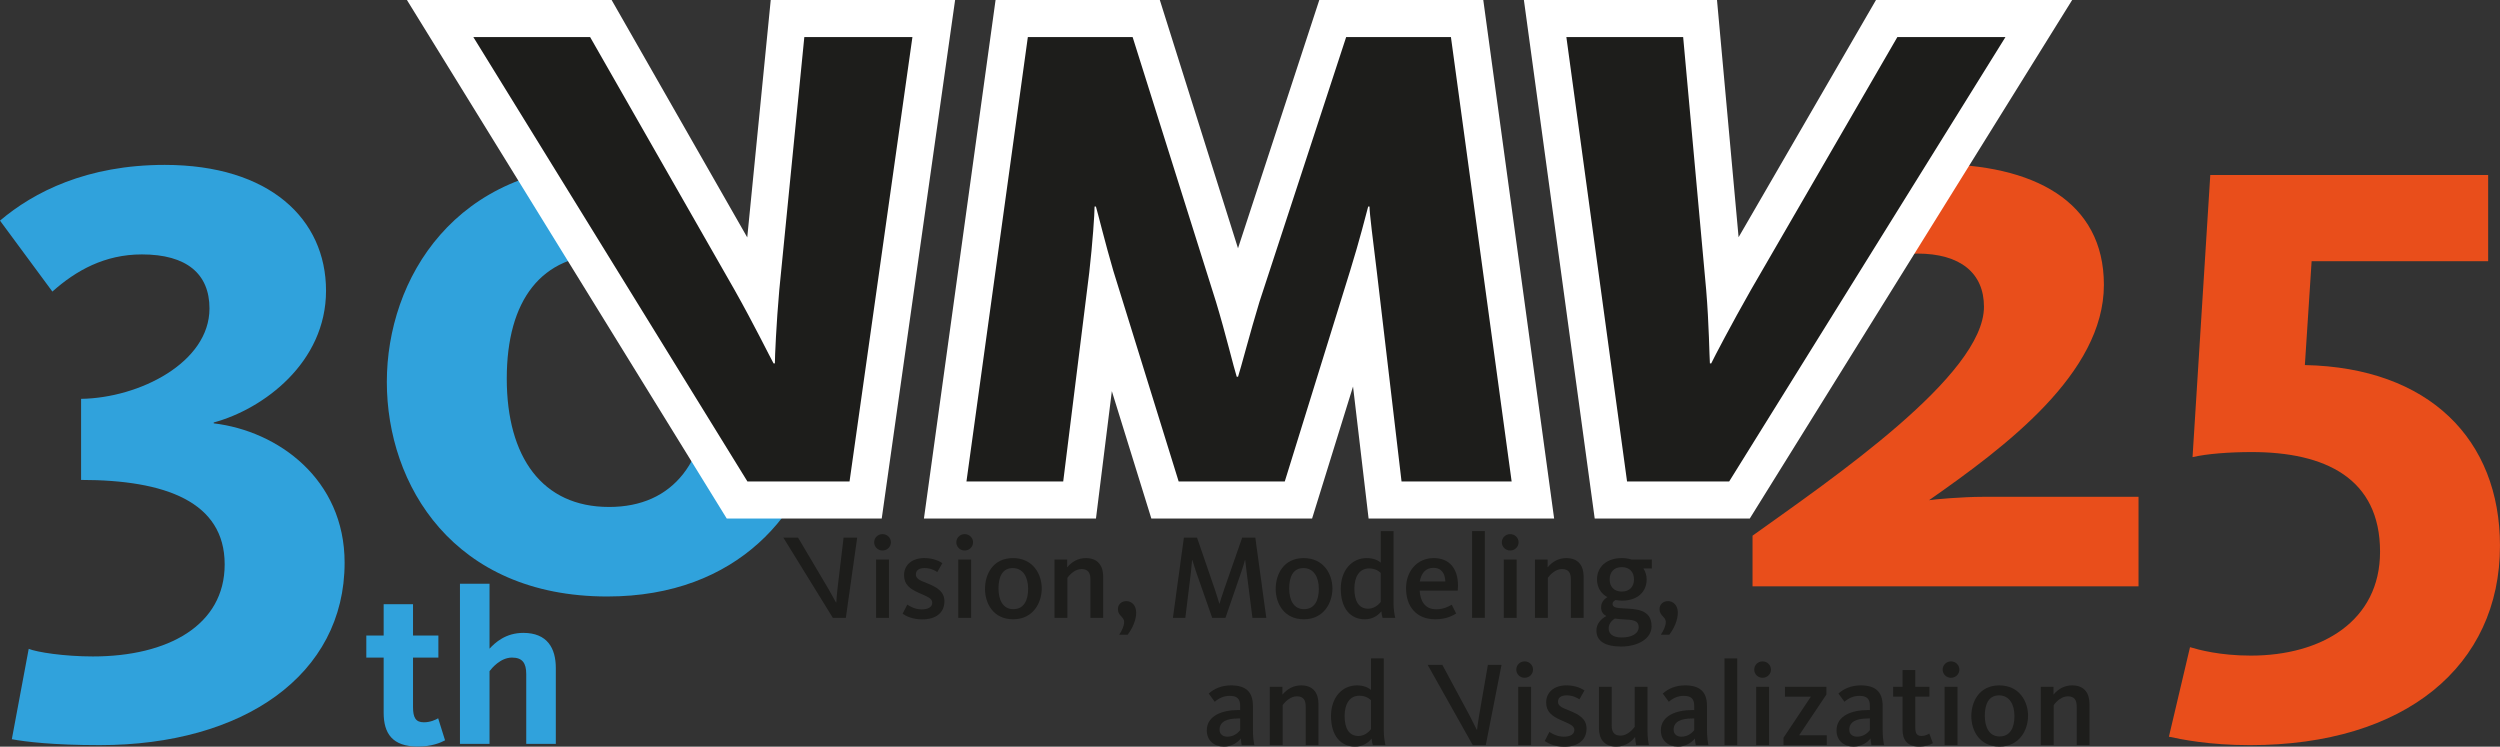 <?xml version="1.0" encoding="UTF-8"?> <svg xmlns="http://www.w3.org/2000/svg" id="Layer_1" viewBox="0 0 269.769 80.574"><rect x="0" y="0" width="269.769" height="80.574" fill="#333333" stroke="none"/><defs><style>.cls-1{fill:#1d1d1b;}.cls-2{fill:#e94e1b;}.cls-3{fill:#fff;}.cls-4{fill:#30a2dc;}</style></defs><path class="cls-2" d="M189.112,57.803c8.658-6.197,24.973-17.316,24.973-24.699,0-3.644-2.552-5.742-7.2-5.742-4.102,0-8.203,2.279-10.664,4.74l-5.924-7.564c4.011-3.828,10.755-6.836,18.41-6.836,10.755,0,18.319,4.01,18.319,13.033,0,9.57-10.663,17.499-18.866,23.24.547-.091,3.555-.364,5.833-.364h16.77v9.661h-41.651v-5.469Z"></path><path class="cls-2" d="M234.042,79.494l2.278-9.66c.911.273,3.19.911,6.562.911,7.655,0,13.944-3.737,13.944-11.21,0-7.93-5.924-10.755-13.854-10.755-2.37,0-4.83.183-6.38.547l1.914-30.441h29.985v9.296h-19.049l-.729,11.211c13.398.273,21.053,8.021,21.053,19.504,0,12.942-10.207,21.51-26.977,21.51-4.466,0-7.474-.639-8.749-.912Z"></path><path class="cls-4" d="M1.276,79.768l1.822-9.752c.912.365,3.828.82,6.927.82,8.112,0,14.219-3.372,14.219-9.934,0-6.745-6.38-9.115-15.494-9.115v-8.749c6.288-.091,13.854-3.919,13.854-9.752,0-3.737-2.461-5.833-7.292-5.833-4.01,0-7.108,1.732-9.66,4.01L0,23.808c3.646-3.099,9.388-6.015,17.773-6.015,11.302,0,17.408,5.832,17.408,13.579s-6.744,12.76-12.122,14.218v.092c6.927.82,14.127,6.016,14.127,15.038,0,12.122-10.937,19.686-26.431,19.686-5.013,0-8.021-.365-9.479-.639Z"></path><path class="cls-4" d="M83.727,48.406l-16.114-30.552c-.621-.036-1.251-.06-1.901-.06-16.588,0-23.97,12.303-23.97,23.422s7.199,23.15,23.787,23.15c14.141,0,21.579-9.108,23.417-18.712l-5.219,2.752ZM65.712,54.704c-7.2,0-11.028-5.377-11.028-13.852s3.737-13.398,10.846-13.398,10.938,5.286,10.938,13.762-3.737,13.489-10.755,13.489Z"></path><path class="cls-4" d="M41.4,76.91v-5.953h-1.872v-2.376h1.872v-3.384h3.168v3.384h2.736v2.376h-2.736v5.329c0,1.152.288,1.656,1.177,1.656.695,0,1.296-.288,1.536-.433l.744,2.377c-.48.264-1.465.672-2.929.672-2.76,0-3.696-1.416-3.696-3.648Z"></path><path class="cls-4" d="M49.632,62.989h3.192v7.008c.601-.647,1.728-1.704,3.648-1.704,2.568,0,3.505,1.633,3.505,3.793v8.185h-3.192v-7.537c0-1.176-.408-1.776-1.536-1.776-1.248,0-2.185,1.152-2.425,1.465v7.849h-3.192v-17.281Z"></path><polygon class="cls-3" points="78.422 55.956 43.91 0 65.999 0 80.634 25.617 83.168 0 103.063 0 95.145 55.956 78.422 55.956"></polygon><polygon class="cls-3" points="147.682 55.956 146.003 41.708 141.584 55.956 124.24 55.956 119.977 42.207 118.263 55.956 99.699 55.956 107.429 0 125.154 0 133.59 26.792 142.362 0 160.057 0 167.703 55.956 147.682 55.956"></polygon><polygon class="cls-3" points="172.081 55.956 164.44 0 185.277 0 187.607 25.598 202.434 0 223.602 0 188.813 55.956 172.081 55.956"></polygon><path class="cls-3" d="M51.077,4h12.601l15.589,27.29c2.072,3.672,3.839,7.273,4.205,7.921h.144c-.005-.648.155-4.32.475-7.921l2.701-27.29h11.665l-6.786,47.956h-11.017L51.077,4Z"></path><path class="cls-3" d="M110.914,4h11.305l9.001,28.586c1.008,3.312,1.944,7.201,2.232,8.065h.144c.288-.864,1.296-4.752,2.304-8.065l9.361-28.586h11.305l6.552,47.956h-11.881l-2.664-22.61c-.432-3.528-.792-6.336-.792-7.057h-.144c-.216.792-.936,3.672-1.944,6.913l-7.057,22.754h-11.449l-7.057-22.754c-.864-2.952-1.656-6.192-1.872-6.913h-.144c0,.792-.216,3.96-.576,7.128l-2.809,22.538h-10.441l6.625-47.956Z"></path><path class="cls-3" d="M169.024,4h12.601l2.485,27.29c.308,3.672.347,7.273.401,7.921h.144c.306-.648,2.229-4.32,4.279-7.921l15.805-27.29h11.665l-29.815,47.956h-11.017l-6.549-47.956Z"></path><path class="cls-1" d="M51.077,4h12.601l15.589,27.29c2.072,3.672,3.839,7.273,4.205,7.921h.144c-.005-.648.155-4.32.475-7.921l2.701-27.29h11.665l-6.786,47.956h-11.017L51.077,4Z"></path><path class="cls-1" d="M110.914,4h11.305l9.001,28.586c1.008,3.312,1.944,7.201,2.232,8.065h.144c.288-.864,1.296-4.752,2.304-8.065l9.361-28.586h11.305l6.552,47.956h-11.881l-2.664-22.61c-.432-3.528-.792-6.336-.792-7.057h-.144c-.216.792-.936,3.672-1.944,6.913l-7.057,22.754h-11.449l-7.057-22.754c-.864-2.952-1.656-6.192-1.872-6.913h-.144c0,.792-.216,3.96-.576,7.128l-2.809,22.538h-10.441l6.625-47.956Z"></path><path class="cls-1" d="M169.024,4h12.601l2.485,27.29c.308,3.672.347,7.273.401,7.921h.144c.306-.648,2.229-4.32,4.279-7.921l15.805-27.29h11.665l-29.815,47.956h-11.017l-6.549-47.956Z"></path><path class="cls-1" d="M84.529,58.012h1.586l3.28,5.538c.391.677.698,1.274.82,1.47h.026c.017-.208.048-.807.129-1.47l.659-5.538h1.469l-1.225,8.658h-1.404l-5.34-8.658Z"></path><path class="cls-1" d="M94.329,58.519c0-.48.39-.884.897-.884.519,0,.909.403.909.884,0,.481-.39.885-.909.885-.508,0-.897-.403-.897-.885ZM94.537,60.378h1.391v6.292h-1.391v-6.292Z"></path><path class="cls-1" d="M97.397,66.228l.507-.988c.234.169.832.519,1.548.519.715,0,1.144-.26,1.144-.728,0-.494-.585-.663-1.495-1.079-.923-.416-1.547-.884-1.547-1.885,0-1.093.845-1.847,2.185-1.847,1.065,0,1.703.391,1.949.546l-.546.963c-.233-.156-.715-.43-1.364-.43-.638,0-.949.26-.949.69,0,.507.546.676,1.248.962,1.014.416,1.833.871,1.833,1.937,0,1.235-.923,1.95-2.393,1.95-1.026,0-1.728-.338-2.119-.61Z"></path><path class="cls-1" d="M103.194,58.519c0-.48.39-.884.897-.884.519,0,.909.403.909.884,0,.481-.39.885-.909.885-.508,0-.897-.403-.897-.885ZM103.402,60.378h1.391v6.292h-1.391v-6.292Z"></path><path class="cls-1" d="M106.289,63.537c0-1.547.845-3.315,3.016-3.315,2.158,0,3.107,1.73,3.107,3.276,0,1.534-.923,3.328-3.081,3.328-2.171,0-3.042-1.742-3.042-3.289ZM110.943,63.537c0-1.248-.533-2.236-1.664-2.236-1.118,0-1.534.949-1.534,2.197s.48,2.236,1.599,2.236c1.132,0,1.6-.936,1.6-2.197Z"></path><path class="cls-1" d="M113.79,60.378h1.364v.845c.507-.61,1.184-1.001,2.016-1.001,1.352,0,1.872.885,1.872,2.002v4.446h-1.378v-4.16c0-.702-.247-1.105-.962-1.105-.625,0-1.184.48-1.522.949v4.315h-1.391v-6.292Z"></path><path class="cls-1" d="M121.304,67.125c0-.598-.676-.649-.676-1.404,0-.493.39-.857.909-.857.572,0,1.066.455,1.066,1.235,0,.806-.39,1.702-.923,2.392h-.91c.299-.442.533-.962.533-1.365Z"></path><path class="cls-1" d="M127.751,58.012h1.417l1.924,5.591c.222.662.378,1.183.481,1.533h.026c.103-.338.26-.871.493-1.533l1.95-5.591h1.417l1.184,8.658h-1.495l-.637-5.005c-.078-.624-.13-1.027-.144-1.235h-.025c-.065.234-.183.65-.377,1.223l-1.73,5.018h-1.43l-1.756-5.018c-.182-.56-.311-.988-.39-1.223h-.026c-.013.247-.052.677-.116,1.262l-.611,4.979h-1.339l1.183-8.658Z"></path><path class="cls-1" d="M137.657,63.537c0-1.547.845-3.315,3.016-3.315,2.158,0,3.107,1.73,3.107,3.276,0,1.534-.923,3.328-3.081,3.328-2.171,0-3.042-1.742-3.042-3.289ZM142.311,63.537c0-1.248-.533-2.236-1.664-2.236-1.118,0-1.534.949-1.534,2.197s.481,2.236,1.599,2.236c1.132,0,1.6-.936,1.6-2.197Z"></path><path class="cls-1" d="M144.678,63.537c0-2.002,1.196-3.315,2.795-3.315.663,0,1.184.195,1.522.494v-3.406h1.378v7.787c0,.624.091,1.196.182,1.573h-1.365c-.052-.143-.116-.48-.13-.702-.429.52-1.014.858-1.794.858-1.547,0-2.587-1.183-2.587-3.289ZM148.994,64.941v-3.12c-.325-.299-.716-.481-1.274-.481-1.014,0-1.573.871-1.573,2.185,0,1.3.455,2.158,1.495,2.158.533,0,1.04-.312,1.353-.741Z"></path><path class="cls-1" d="M151.724,63.485c0-1.925,1.261-3.264,2.977-3.264,1.69,0,2.627,1.118,2.627,2.965,0,.169-.014.363-.026.546h-4.108c.065,1.118.56,2.015,1.781,2.015.858,0,1.391-.338,1.677-.494l.481.949c-.364.221-1.04.624-2.262.624-2.055,0-3.147-1.404-3.147-3.341ZM155.962,62.744c-.026-.793-.364-1.469-1.287-1.469-.845,0-1.313.585-1.469,1.469h2.756Z"></path><path class="cls-1" d="M158.848,57.31h1.378v9.36h-1.378v-9.36Z"></path><path class="cls-1" d="M162.059,58.519c0-.48.39-.884.897-.884.52,0,.91.403.91.884,0,.481-.39.885-.91.885-.508,0-.897-.403-.897-.885ZM162.267,60.378h1.391v6.292h-1.391v-6.292Z"></path><path class="cls-1" d="M165.634,60.378h1.364v.845c.507-.61,1.184-1.001,2.016-1.001,1.352,0,1.872.885,1.872,2.002v4.446h-1.378v-4.16c0-.702-.247-1.105-.962-1.105-.625,0-1.184.48-1.522.949v4.315h-1.391v-6.292Z"></path><path class="cls-1" d="M172.264,68.048c0-.701.441-1.222,1.065-1.572-.351-.195-.559-.481-.559-.949,0-.507.311-.871.676-1.092-.715-.391-1.118-1.079-1.118-1.911,0-1.34,1.015-2.302,2.679-2.302.377,0,.74.053,1.053.156h2.184v.962h-.91c.222.338.352.741.352,1.184,0,1.325-.976,2.288-2.64,2.288-.247,0-.493-.026-.715-.065-.221.117-.325.247-.325.429,0,.338.377.442,1.105.469,1.339.077,3.107.039,3.107,1.937,0,1.313-1.431,2.185-3.303,2.185-1.586,0-2.651-.52-2.651-1.717ZM176.827,67.697c0-.806-.728-.806-1.56-.858-.338-.025-.702-.039-1.015-.091-.441.286-.663.637-.663,1.079,0,.546.416.962,1.404.962,1.131,0,1.833-.455,1.833-1.092ZM176.32,62.523c0-.807-.494-1.326-1.312-1.326-.832,0-1.313.519-1.313,1.326,0,.793.481,1.312,1.313,1.312.818,0,1.312-.519,1.312-1.312Z"></path><path class="cls-1" d="M179.751,67.125c0-.598-.676-.649-.676-1.404,0-.493.39-.857.909-.857.572,0,1.066.455,1.066,1.235,0,.806-.39,1.702-.923,2.392h-.91c.299-.442.533-.962.533-1.365Z"></path><path class="cls-1" d="M130.222,78.818c0-1.638,1.755-2.197,3.353-2.197h.247v-.455c0-.754-.324-1.078-1.131-1.078-.637,0-1.157.246-1.612.637l-.649-.884c.559-.507,1.352-.884,2.405-.884,1.56,0,2.366.662,2.366,2.223v2.561c0,.742.077,1.313.155,1.664h-1.365c-.038-.168-.091-.519-.103-.715-.364.469-1.014.871-1.82.871-1.053,0-1.846-.65-1.846-1.742ZM133.822,78.793v-1.262h-.247c-1.156,0-1.976.325-1.976,1.209,0,.547.442.754.832.754.611,0,1.066-.299,1.391-.701Z"></path><path class="cls-1" d="M137.02,74.112h1.365v.845c.508-.61,1.184-1,2.016-1,1.352,0,1.872.884,1.872,2.002v4.445h-1.378v-4.16c0-.701-.247-1.105-.963-1.105-.623,0-1.183.481-1.52.949v4.315h-1.392v-6.292Z"></path><path class="cls-1" d="M143.625,77.272c0-2.002,1.196-3.314,2.795-3.314.663,0,1.184.194,1.522.494v-3.406h1.378v7.787c0,.623.091,1.195.182,1.572h-1.365c-.052-.143-.116-.48-.13-.701-.429.519-1.014.857-1.794.857-1.547,0-2.587-1.183-2.587-3.289ZM147.941,78.676v-3.12c-.325-.299-.716-.481-1.274-.481-1.014,0-1.573.871-1.573,2.185,0,1.3.455,2.158,1.495,2.158.533,0,1.04-.312,1.353-.741Z"></path><path class="cls-1" d="M154.055,71.746h1.586l2.979,5.539c.353.676.628,1.273.74,1.469h.025c.029-.208.092-.807.209-1.469l.961-5.539h1.469l-1.697,8.658h-1.404l-4.867-8.658Z"></path><path class="cls-1" d="M163.619,72.254c0-.481.39-.885.897-.885.519,0,.909.403.909.885,0,.48-.39.884-.909.884-.508,0-.897-.403-.897-.884ZM163.827,74.112h1.391v6.292h-1.391v-6.292Z"></path><path class="cls-1" d="M166.686,79.963l.508-.988c.233.169.832.519,1.547.519s1.144-.26,1.144-.728c0-.494-.585-.663-1.495-1.079-.923-.416-1.547-.884-1.547-1.885,0-1.092.845-1.846,2.185-1.846,1.065,0,1.702.39,1.949.545l-.546.963c-.233-.156-.715-.43-1.365-.43-.637,0-.948.26-.948.69,0,.507.546.676,1.248.962,1.014.416,1.833.871,1.833,1.937,0,1.236-.923,1.951-2.393,1.951-1.026,0-1.728-.338-2.119-.611Z"></path><path class="cls-1" d="M172.537,78.559v-4.446h1.378v4.16c0,.702.247,1.105.963,1.105.793,0,1.391-.78,1.52-.949v-4.316h1.378v4.693c0,.689.078,1.274.156,1.599h-1.378c-.039-.155-.104-.598-.117-.884-.311.416-.962,1.04-2.028,1.04-1.365,0-1.872-.884-1.872-2.002Z"></path><path class="cls-1" d="M179.219,78.818c0-1.638,1.755-2.197,3.354-2.197h.246v-.455c0-.754-.324-1.078-1.131-1.078-.637,0-1.157.246-1.611.637l-.65-.884c.559-.507,1.352-.884,2.405-.884,1.56,0,2.366.662,2.366,2.223v2.561c0,.742.077,1.313.155,1.664h-1.364c-.039-.168-.092-.519-.104-.715-.364.469-1.014.871-1.82.871-1.053,0-1.846-.65-1.846-1.742ZM182.819,78.793v-1.262h-.246c-1.157,0-1.977.325-1.977,1.209,0,.547.442.754.832.754.611,0,1.066-.299,1.391-.701Z"></path><path class="cls-1" d="M186.083,71.045h1.378v9.359h-1.378v-9.359Z"></path><path class="cls-1" d="M189.294,72.254c0-.481.39-.885.897-.885.519,0,.909.403.909.885,0,.48-.39.884-.909.884-.508,0-.897-.403-.897-.884ZM189.502,74.112h1.391v6.292h-1.391v-6.292Z"></path><path class="cls-1" d="M192.452,79.611l2.951-4.433h-2.795v-1.066h4.473v.832l-2.938,4.394h2.978v1.065h-4.668v-.793Z"></path><path class="cls-1" d="M198.173,78.818c0-1.638,1.755-2.197,3.353-2.197h.247v-.455c0-.754-.324-1.078-1.131-1.078-.637,0-1.157.246-1.612.637l-.649-.884c.559-.507,1.352-.884,2.405-.884,1.56,0,2.366.662,2.366,2.223v2.561c0,.742.077,1.313.155,1.664h-1.365c-.038-.168-.091-.519-.103-.715-.364.469-1.014.871-1.82.871-1.053,0-1.846-.65-1.846-1.742ZM201.773,78.793v-1.262h-.247c-1.156,0-1.976.325-1.976,1.209,0,.547.442.754.832.754.611,0,1.066-.299,1.391-.701Z"></path><path class="cls-1" d="M205.297,78.728v-3.562h-1.014v-1.054h1.014v-1.807h1.378v1.807h1.522v1.054h-1.522v3.341c0,.624.169.91.677.91.377,0,.715-.183.832-.261l.39,1.041c-.234.129-.729.363-1.469.363-1.287,0-1.808-.701-1.808-1.833Z"></path><path class="cls-1" d="M209.626,72.254c0-.481.39-.885.897-.885.519,0,.909.403.909.885,0,.48-.39.884-.909.884-.508,0-.897-.403-.897-.884ZM209.834,74.112h1.391v6.292h-1.391v-6.292Z"></path><path class="cls-1" d="M212.72,77.272c0-1.547.845-3.314,3.016-3.314,2.158,0,3.107,1.728,3.107,3.275,0,1.534-.923,3.328-3.081,3.328-2.171,0-3.042-1.742-3.042-3.289ZM217.374,77.272c0-1.248-.533-2.236-1.664-2.236-1.118,0-1.534.949-1.534,2.197s.481,2.236,1.599,2.236c1.132,0,1.6-.935,1.6-2.197Z"></path><path class="cls-1" d="M220.219,74.112h1.365v.845c.508-.61,1.184-1,2.016-1,1.352,0,1.872.884,1.872,2.002v4.445h-1.378v-4.16c0-.701-.247-1.105-.963-1.105-.623,0-1.183.481-1.52.949v4.315h-1.392v-6.292Z"></path></svg> 